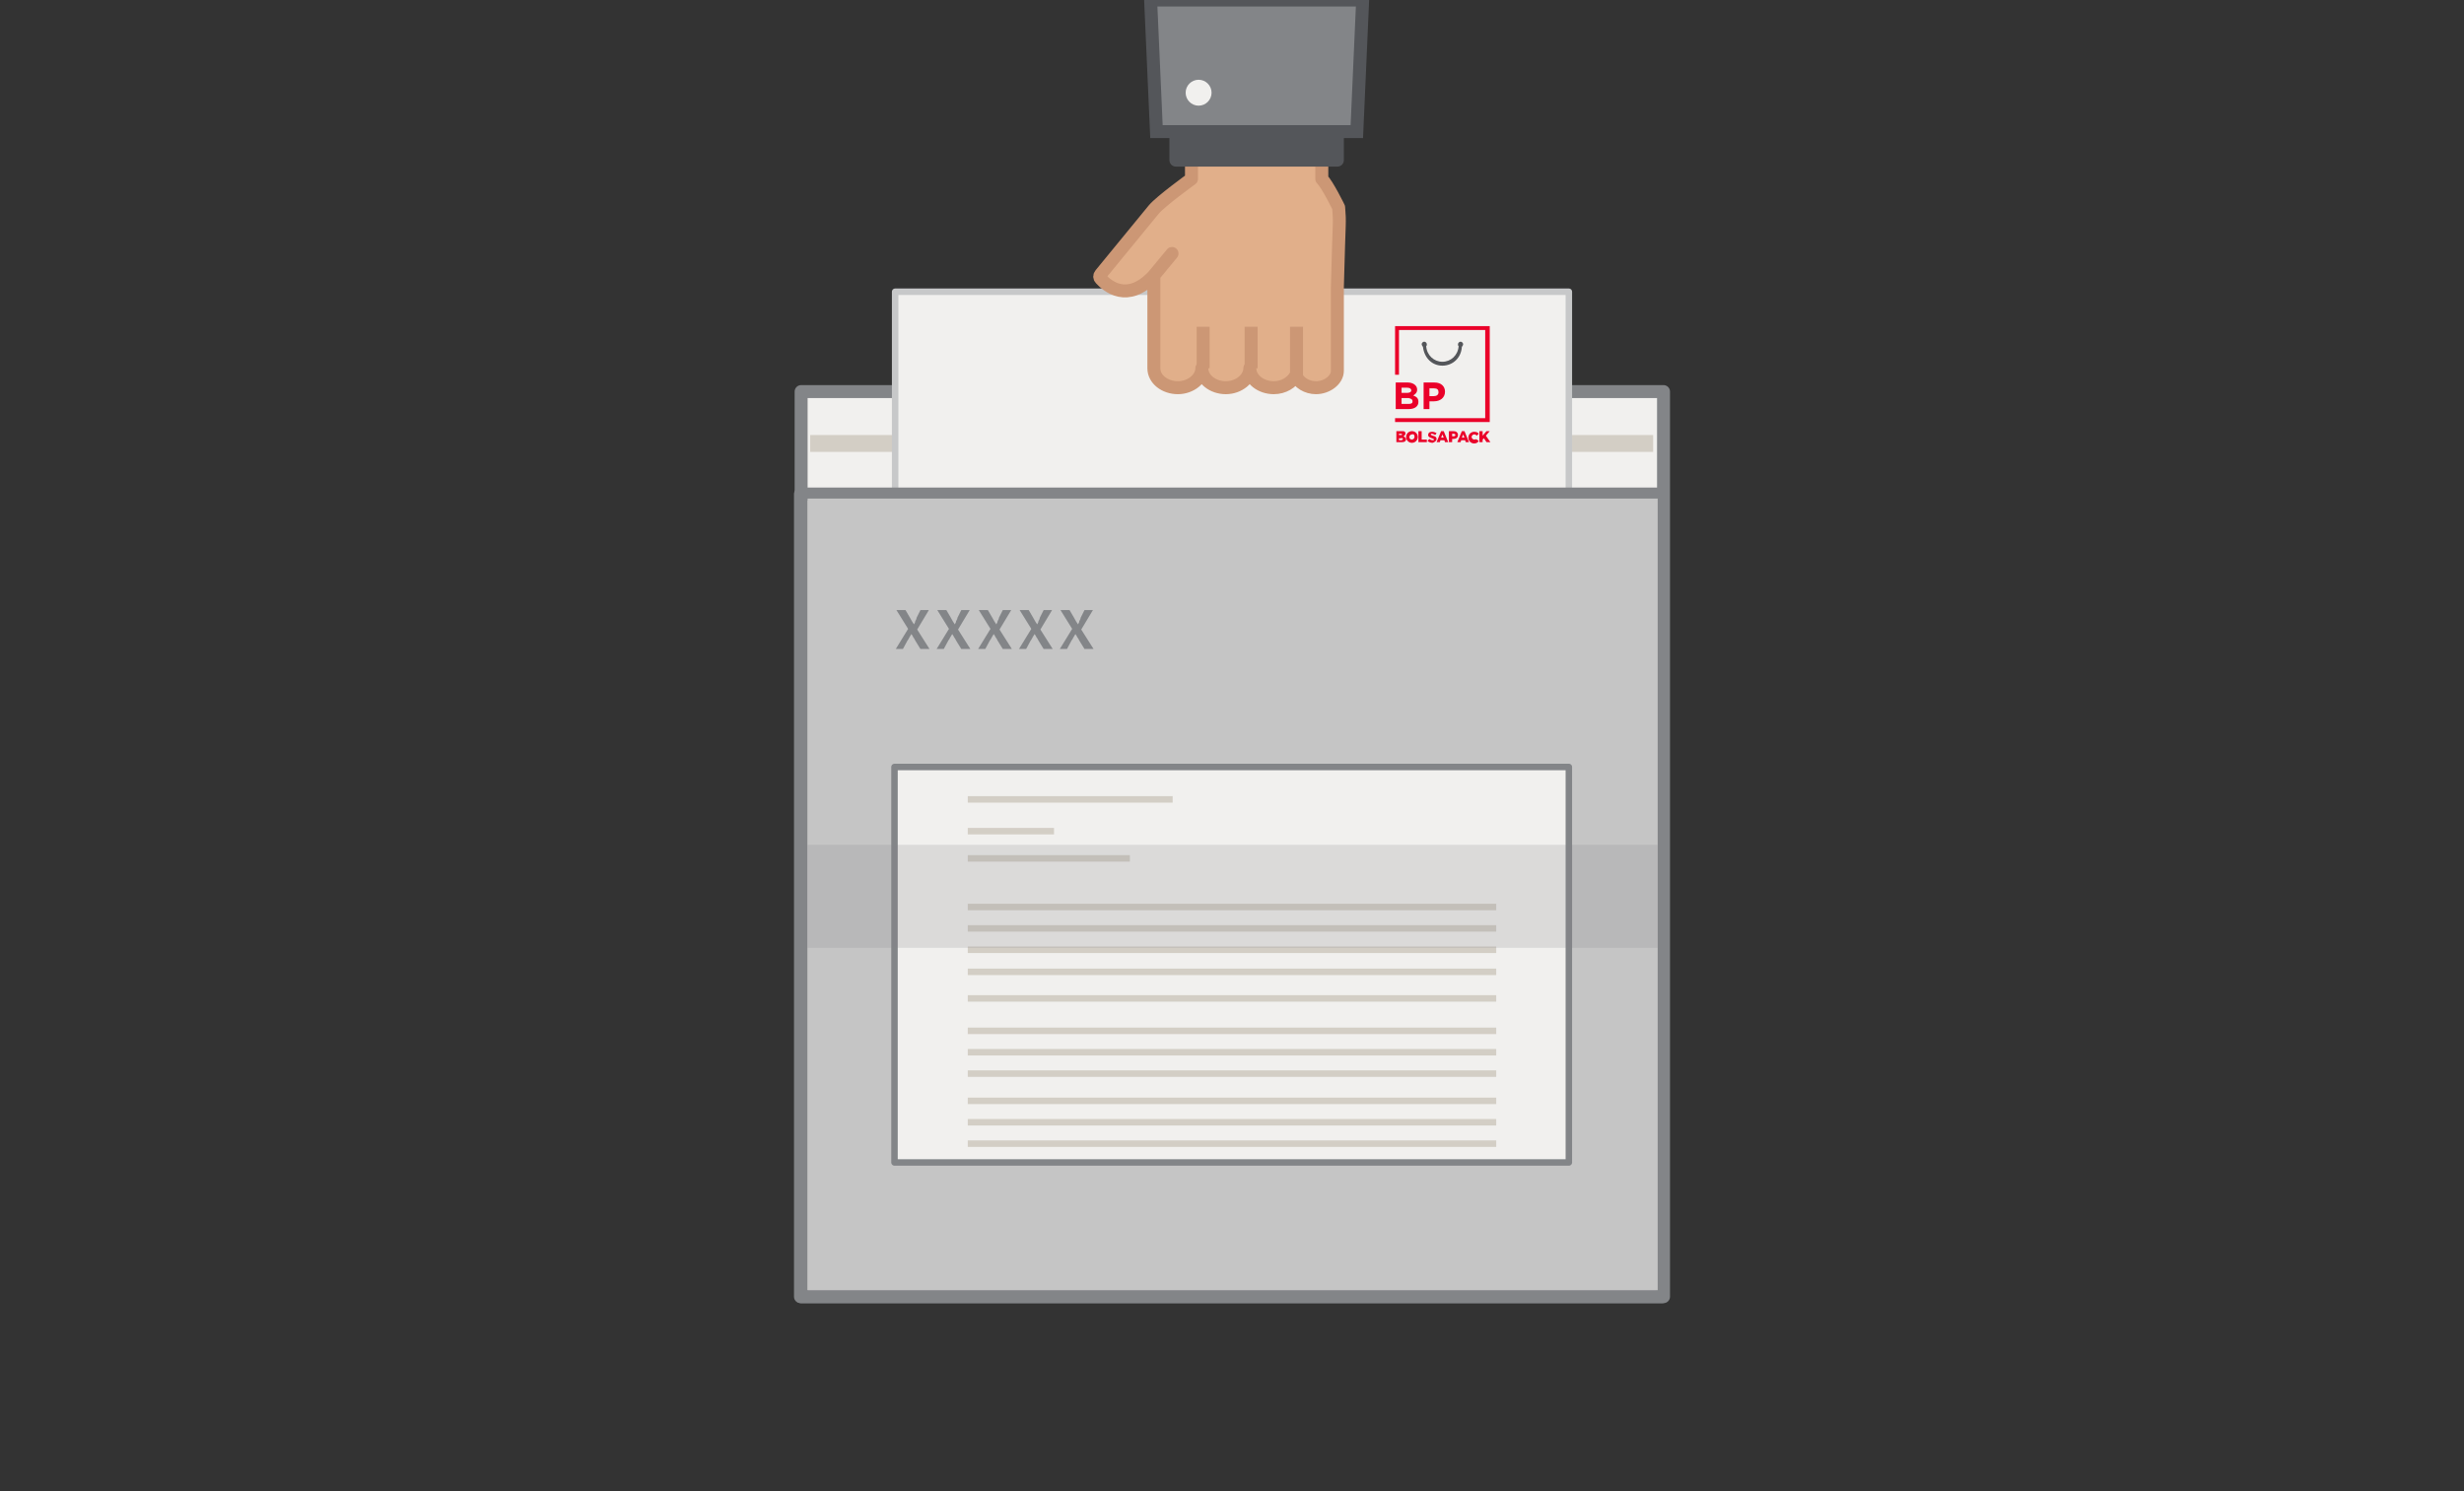 <?xml version="1.0" encoding="utf-8"?>
<!-- Generator: Adobe Illustrator 22.0.0, SVG Export Plug-In . SVG Version: 6.00 Build 0)  -->
<svg version="1.1" id="Layer_1" xmlns="http://www.w3.org/2000/svg" xmlns:xlink="http://www.w3.org/1999/xlink" x="0px" y="0px"
	 width="760px" height="460px" viewBox="0 0 760 460" style="enable-background:new 0 0 760 460;" xml:space="preserve">
<rect x="0" y="0" width="760" height="460" fill="#333333" stroke="none"/>
<style type="text/css">
	.st0{fill:#F1F0EE;stroke:#838588;stroke-width:4;stroke-linecap:round;stroke-linejoin:round;stroke-miterlimit:10;}
	.st1{fill:#D3CEC5;}
	.st2{fill:#F1F0EE;stroke:#C7C8C9;stroke-width:2;stroke-linecap:round;stroke-linejoin:round;stroke-miterlimit:10;}
	.st3{fill:#54565A;}
	.st4{fill:#EA0029;}
	
		.st5{fill:#838588;fill-opacity:0.4;stroke:#838588;stroke-width:4;stroke-linecap:round;stroke-linejoin:round;stroke-miterlimit:10;}
	.st6{fill:#E1AF8A;stroke:#CC9775;stroke-width:4;stroke-linecap:round;stroke-linejoin:round;stroke-miterlimit:10;}
	.st7{fill:#54565A;stroke:#54565A;stroke-width:4;stroke-linecap:round;stroke-linejoin:round;stroke-miterlimit:10;}
	.st8{fill:#838588;stroke:#54565A;stroke-width:4;stroke-linecap:round;stroke-miterlimit:10;}
	.st9{fill:#F1F0EE;}
	.st10{fill:none;stroke:#CC9775;stroke-width:4;stroke-miterlimit:10;}
	.st11{fill:#C5C5C5;}
	.st12{clip-path:url(#SVGID_3_);}
	.st13{fill:none;stroke:#D3CEC5;stroke-width:2;stroke-miterlimit:10;}
	.st14{fill:none;stroke:#838588;stroke-width:2;stroke-linecap:round;stroke-linejoin:round;stroke-miterlimit:10;}
	.st15{opacity:0.5;fill:#838588;fill-opacity:0.4;enable-background:new    ;}
	.st16{fill:#838588;}
</style>
<g>
	<g>
		<g>
			<g>
				<g>
					<g>
						<rect x="247.1" y="120.8" class="st0" width="266" height="279.2"/>
					</g>
				</g>
				<rect x="249.9" y="134.2" class="st1" width="260" height="5.2"/>
				<g>
					<g>
						<rect x="276.1" y="90" class="st2" width="207.8" height="289.2"/>
					</g>
					<g>
						<path class="st3" d="M451.3,106.2c0-0.4-0.4-0.8-0.8-0.8s-0.8,0.4-0.8,0.8c0,0.2,0,0.4,0.2,0.6c-0.2,2.8-2.4,4.8-5,4.8
							s-4.8-2-5-4.8c0.2-0.2,0.2-0.4,0.2-0.6c0-0.4-0.4-0.8-0.8-0.8s-0.8,0.4-0.8,0.8c0,0.2,0.2,0.6,0.4,0.8c0.4,3.4,2.8,5.8,6,5.8
							s5.8-2.4,6-5.8C451.1,106.8,451.3,106.4,451.3,106.2"/>
						<path class="st4" d="M459.5,100.6h-29.2v15h1.2v-13.8h26.6V129h-27.8v1.2h29.2L459.5,100.6L459.5,100.6z M437.1,120.2
							L437.1,120.2c0-0.6-0.2-1-0.6-1.4s-1.2-0.8-2.2-0.8h-3.8v8.2h4c1.8,0,3-0.8,3-2.2l0,0c0-1.2-0.6-1.6-1.6-2
							C436.5,121.6,437.1,121.2,437.1,120.2 M432.3,119.6h1.8c0.8,0,1.2,0.4,1.2,0.8l0,0c0,0.6-0.6,0.8-1.4,0.8h-1.6V119.6z
							 M435.7,123.8c0,0.6-0.4,0.8-1.2,0.8h-2.2v-1.8h2.2C435.3,123,435.7,123.2,435.7,123.8L435.7,123.8z M442.3,123.8
							c1.8,0,3.4-1,3.4-3l0,0c0-1.6-1.2-2.8-3.2-2.8h-3.4v8.2h1.8v-2.4C440.9,123.8,442.3,123.8,442.3,123.8z M440.9,119.8h1.4
							c1,0,1.4,0.4,1.4,1.2l0,0c0,0.8-0.6,1.2-1.4,1.2h-1.4V119.8z M432.9,134.6c0.2-0.2,0.6-0.4,0.6-0.8l0,0c0-0.2,0-0.4-0.2-0.6
							c-0.2-0.2-0.4-0.2-1-0.2h-1.6v3.4h1.8c0.8,0,1.2-0.4,1.2-1l0,0C433.5,135,433.3,134.8,432.9,134.6 M431.5,133.8h0.6
							c0.2,0,0.4,0.2,0.4,0.2l0,0c0,0.2-0.2,0.2-0.4,0.2h-0.6V133.8z M432.7,135.4c0,0.2-0.2,0.4-0.4,0.4h-0.8v-0.6h0.6
							C432.5,135,432.7,135.2,432.7,135.4L432.7,135.4z M435.5,133c-1,0-1.8,0.8-1.8,1.8l0,0c0,1,0.8,1.8,1.8,1.8s1.8-0.8,1.8-1.8
							l0,0C437.3,133.8,436.5,133,435.5,133 M436.3,134.8c0,0.4-0.4,0.8-0.8,0.8c-0.6,0-0.8-0.4-0.8-0.8l0,0c0-0.4,0.4-0.8,0.8-0.8
							C436.1,133.8,436.3,134.2,436.3,134.8L436.3,134.8z M438.5,133h-1v3.4h2.6v-0.8h-1.6V133z M443.1,135.4c0-0.6-0.4-0.8-1.2-1
							c-0.4-0.2-0.6-0.2-0.6-0.4l0,0c0-0.2,0.2-0.2,0.4-0.2c0.2,0,0.6,0.2,1,0.4l0.4-0.6c-0.4-0.2-0.8-0.4-1.4-0.4
							c-0.8,0-1.2,0.4-1.2,1l0,0c0,0.6,0.6,0.8,1.2,1c0.4,0.2,0.6,0.2,0.6,0.4l0,0c0,0.2-0.2,0.2-0.4,0.2c-0.4,0-0.8-0.2-1-0.4
							l-0.6,0.6c0.4,0.4,1,0.6,1.6,0.6C442.5,136.4,443.1,136,443.1,135.4L443.1,135.4z M444.5,133l-1.4,3.4h1l0.2-0.6h1.2l0.2,0.6
							h1l-1.4-3.4H444.5z M444.5,135l0.4-1l0.4,1H444.5z M449.7,134.2L449.7,134.2c0-0.8-0.6-1.2-1.4-1.2h-1.4v3.4h1v-1h0.4
							C449.1,135.4,449.7,135,449.7,134.2 M448.9,134.2c0,0.2-0.2,0.4-0.6,0.4h-0.4v-0.8h0.4C448.7,133.8,448.9,134,448.9,134.2
							L448.9,134.2z M450.9,133l-1.4,3.4h1l0.2-0.6h1.2l0.2,0.6h1l-1.4-3.4H450.9z M450.9,135l0.4-1l0.4,1H450.9z M454.7,135.6
							c-0.4,0-0.8-0.4-0.8-0.8l0,0c0-0.4,0.4-0.8,0.8-0.8s0.6,0.2,0.8,0.4l0.6-0.6c-0.2-0.4-0.8-0.6-1.4-0.6c-1,0-1.8,0.8-1.8,1.8
							l0,0c0,1,0.8,1.8,1.8,1.8c0.8,0,1.2-0.4,1.4-0.8l-0.6-0.4C455.3,135.4,455.1,135.6,454.7,135.6 M458.3,134.4l1.2-1.4h-1
							l-1.2,1.4V133h-1v3.4h1v-0.8l0.4-0.4l0.8,1.2h1.2L458.3,134.4z"/>
					</g>
				</g>
				<polygon class="st5" points="246.9,400 512.7,400 512.7,152.4 246.9,152.4 				"/>
			</g>
		</g>
		<g>
			<path class="st6" d="M412.9,64c0,0-3.4-7-5.2-8.8V41.4h-40.2v13.8c0,0-9.4,6.8-11.6,9.4l-16.4,20c-0.4,0.4-0.4,1,0,1.4
				c2,2.2,8.2,7.6,16.2-0.8l0,0l5.8-7l-5.6,6.8v28.6c0,3.4,3.4,6,7.4,6s7.4-2.8,7.4-6c0,3.4,3.4,6,7.4,6s7.4-2.8,7.4-6
				c0,3.4,3.4,6,7.4,6c3,0,5.6-1.6,6.8-3.8c0.8,2.2,3.4,3.8,6.2,3.8c3.4,0,6.6-2.4,6.6-5.2V88.6l0,0C413.1,65.6,413.3,69.6,412.9,64
				z"/>
			<g>
				<polyline class="st7" points="362.7,32.4 362.7,49.4 412.5,49.4 412.5,32.4 				"/>
			</g>
			<polygon class="st8" points="420.3,0 354.9,0 356.7,40.6 418.5,40.6 			"/>
			<path class="st9" d="M373.7,28.6c0,2.2-1.8,4-4,4s-4-1.8-4-4s1.8-4,4-4C371.9,24.6,373.7,26.4,373.7,28.6z"/>
			<line class="st10" x1="371.1" y1="113.6" x2="371.1" y2="100.8"/>
			<line class="st10" x1="385.9" y1="113.6" x2="385.9" y2="100.8"/>
			<line class="st10" x1="399.9" y1="116" x2="399.9" y2="100.8"/>
		</g>
	</g>
	<rect x="249.1" y="153.8" class="st11" width="262.2" height="244.2"/>
	<g>
		<g>
			<rect id="SVGID_1_" x="275.9" y="236.6" class="st9" width="208" height="122"/>
		</g>
		<g>
			<defs>
				<rect id="SVGID_2_" x="275.9" y="236.6" width="208" height="122"/>
			</defs>
			<clipPath id="SVGID_3_">
				<use xlink:href="#SVGID_2_"  style="overflow:visible;"/>
			</clipPath>
			<g class="st12">
				<line class="st13" x1="298.5" y1="246.6" x2="361.7" y2="246.6"/>
				<line class="st13" x1="298.5" y1="279.8" x2="461.5" y2="279.8"/>
				<line class="st13" x1="298.5" y1="286.4" x2="461.5" y2="286.4"/>
				<line class="st13" x1="298.5" y1="293" x2="461.5" y2="293"/>
				<line class="st13" x1="298.5" y1="299.8" x2="461.5" y2="299.8"/>
				<line class="st13" x1="298.5" y1="308" x2="461.5" y2="308"/>
				<line class="st13" x1="298.5" y1="318" x2="461.5" y2="318"/>
				<line class="st13" x1="298.5" y1="324.6" x2="461.5" y2="324.6"/>
				<line class="st13" x1="298.5" y1="331.2" x2="461.5" y2="331.2"/>
				<line class="st13" x1="298.5" y1="339.6" x2="461.5" y2="339.6"/>
				<line class="st13" x1="298.5" y1="346.2" x2="461.5" y2="346.2"/>
				<line class="st13" x1="298.5" y1="352.8" x2="461.5" y2="352.8"/>
				<line class="st13" x1="298.5" y1="359.6" x2="461.5" y2="359.6"/>
				<line class="st13" x1="298.5" y1="367.8" x2="461.5" y2="367.8"/>
				<line class="st13" x1="298.5" y1="374.6" x2="461.5" y2="374.6"/>
				<line class="st13" x1="298.5" y1="382.8" x2="381.7" y2="382.8"/>
				<line class="st13" x1="298.5" y1="256.4" x2="325.1" y2="256.4"/>
				<line class="st13" x1="298.5" y1="264.8" x2="348.5" y2="264.8"/>
			</g>
		</g>
	</g>
	<rect x="275.9" y="236.6" class="st14" width="208" height="122"/>
	<rect x="249.1" y="260.6" class="st15" width="262.2" height="31.8"/>
	<g>
		<g>
			<path class="st16" d="M276.3,200.2l3.8-6.2l-3.6-5.8h2.8l1.4,2.4c0.4,0.8,0.8,1.4,1.2,2l0,0c0.2-0.4,0.4-0.6,0.4-1
				c0.2-0.4,0.4-0.6,0.4-1l1.2-2.4h2.6l-3.6,6l3.8,6h-2.8l-1.6-2.6c-0.2-0.4-0.4-0.8-0.6-1c-0.2-0.4-0.4-0.8-0.6-1l0,0
				c-0.2,0.4-0.4,0.6-0.6,1s-0.4,0.8-0.6,1l-1.4,2.6H276.3z"/>
			<path class="st16" d="M288.9,200.2l3.8-6.2l-3.6-5.8h2.8l1.4,2.4c0.4,0.8,0.8,1.4,1.2,2l0,0c0.2-0.4,0.4-0.6,0.4-1
				c0.2-0.4,0.4-0.6,0.4-1l1.2-2.4h2.6l-3.6,6l3.8,6h-2.8l-1.6-2.6c-0.2-0.4-0.4-0.8-0.6-1c-0.2-0.4-0.4-0.8-0.6-1l0,0
				c-0.2,0.4-0.4,0.6-0.6,1s-0.4,0.8-0.6,1l-1.4,2.6H288.9z"/>
			<path class="st16" d="M301.7,200.2l3.8-6.2l-3.6-5.8h2.8l1.4,2.4c0.4,0.8,0.8,1.4,1.2,2l0,0c0.2-0.4,0.4-0.6,0.4-1
				c0.2-0.4,0.4-0.6,0.4-1l1.2-2.4h2.6l-3.6,6l3.8,6h-2.8l-1.6-2.6c-0.2-0.4-0.4-0.8-0.6-1c-0.2-0.4-0.4-0.8-0.6-1l0,0
				c-0.2,0.4-0.4,0.6-0.6,1s-0.4,0.8-0.6,1l-1.4,2.6H301.7z"/>
			<path class="st16" d="M314.3,200.2l3.8-6.2l-3.6-5.8h2.8l1.4,2.4c0.4,0.8,0.8,1.4,1.2,2l0,0c0.2-0.4,0.4-0.6,0.4-1
				c0.2-0.4,0.4-0.6,0.4-1l1.2-2.4h2.6l-3.6,6l3.8,6h-2.8l-1.6-2.6c-0.2-0.4-0.4-0.8-0.6-1c-0.2-0.4-0.4-0.8-0.6-1l0,0
				c-0.2,0.4-0.4,0.6-0.6,1s-0.4,0.8-0.6,1l-1.4,2.6H314.3z"/>
			<path class="st16" d="M326.9,200.2l3.8-6.2l-3.6-5.8h2.8l1.4,2.4c0.4,0.8,0.8,1.4,1.2,2l0,0c0.2-0.4,0.4-0.6,0.4-1
				c0.2-0.4,0.4-0.6,0.4-1l1.2-2.4h2.6l-3.6,6l3.8,6h-2.8l-1.6-2.6c-0.2-0.4-0.4-0.8-0.6-1c-0.2-0.4-0.4-0.8-0.6-1l0,0
				c-0.2,0.4-0.4,0.6-0.6,1s-0.4,0.8-0.6,1l-1.4,2.6H326.9z"/>
		</g>
	</g>
</g>
</svg>
